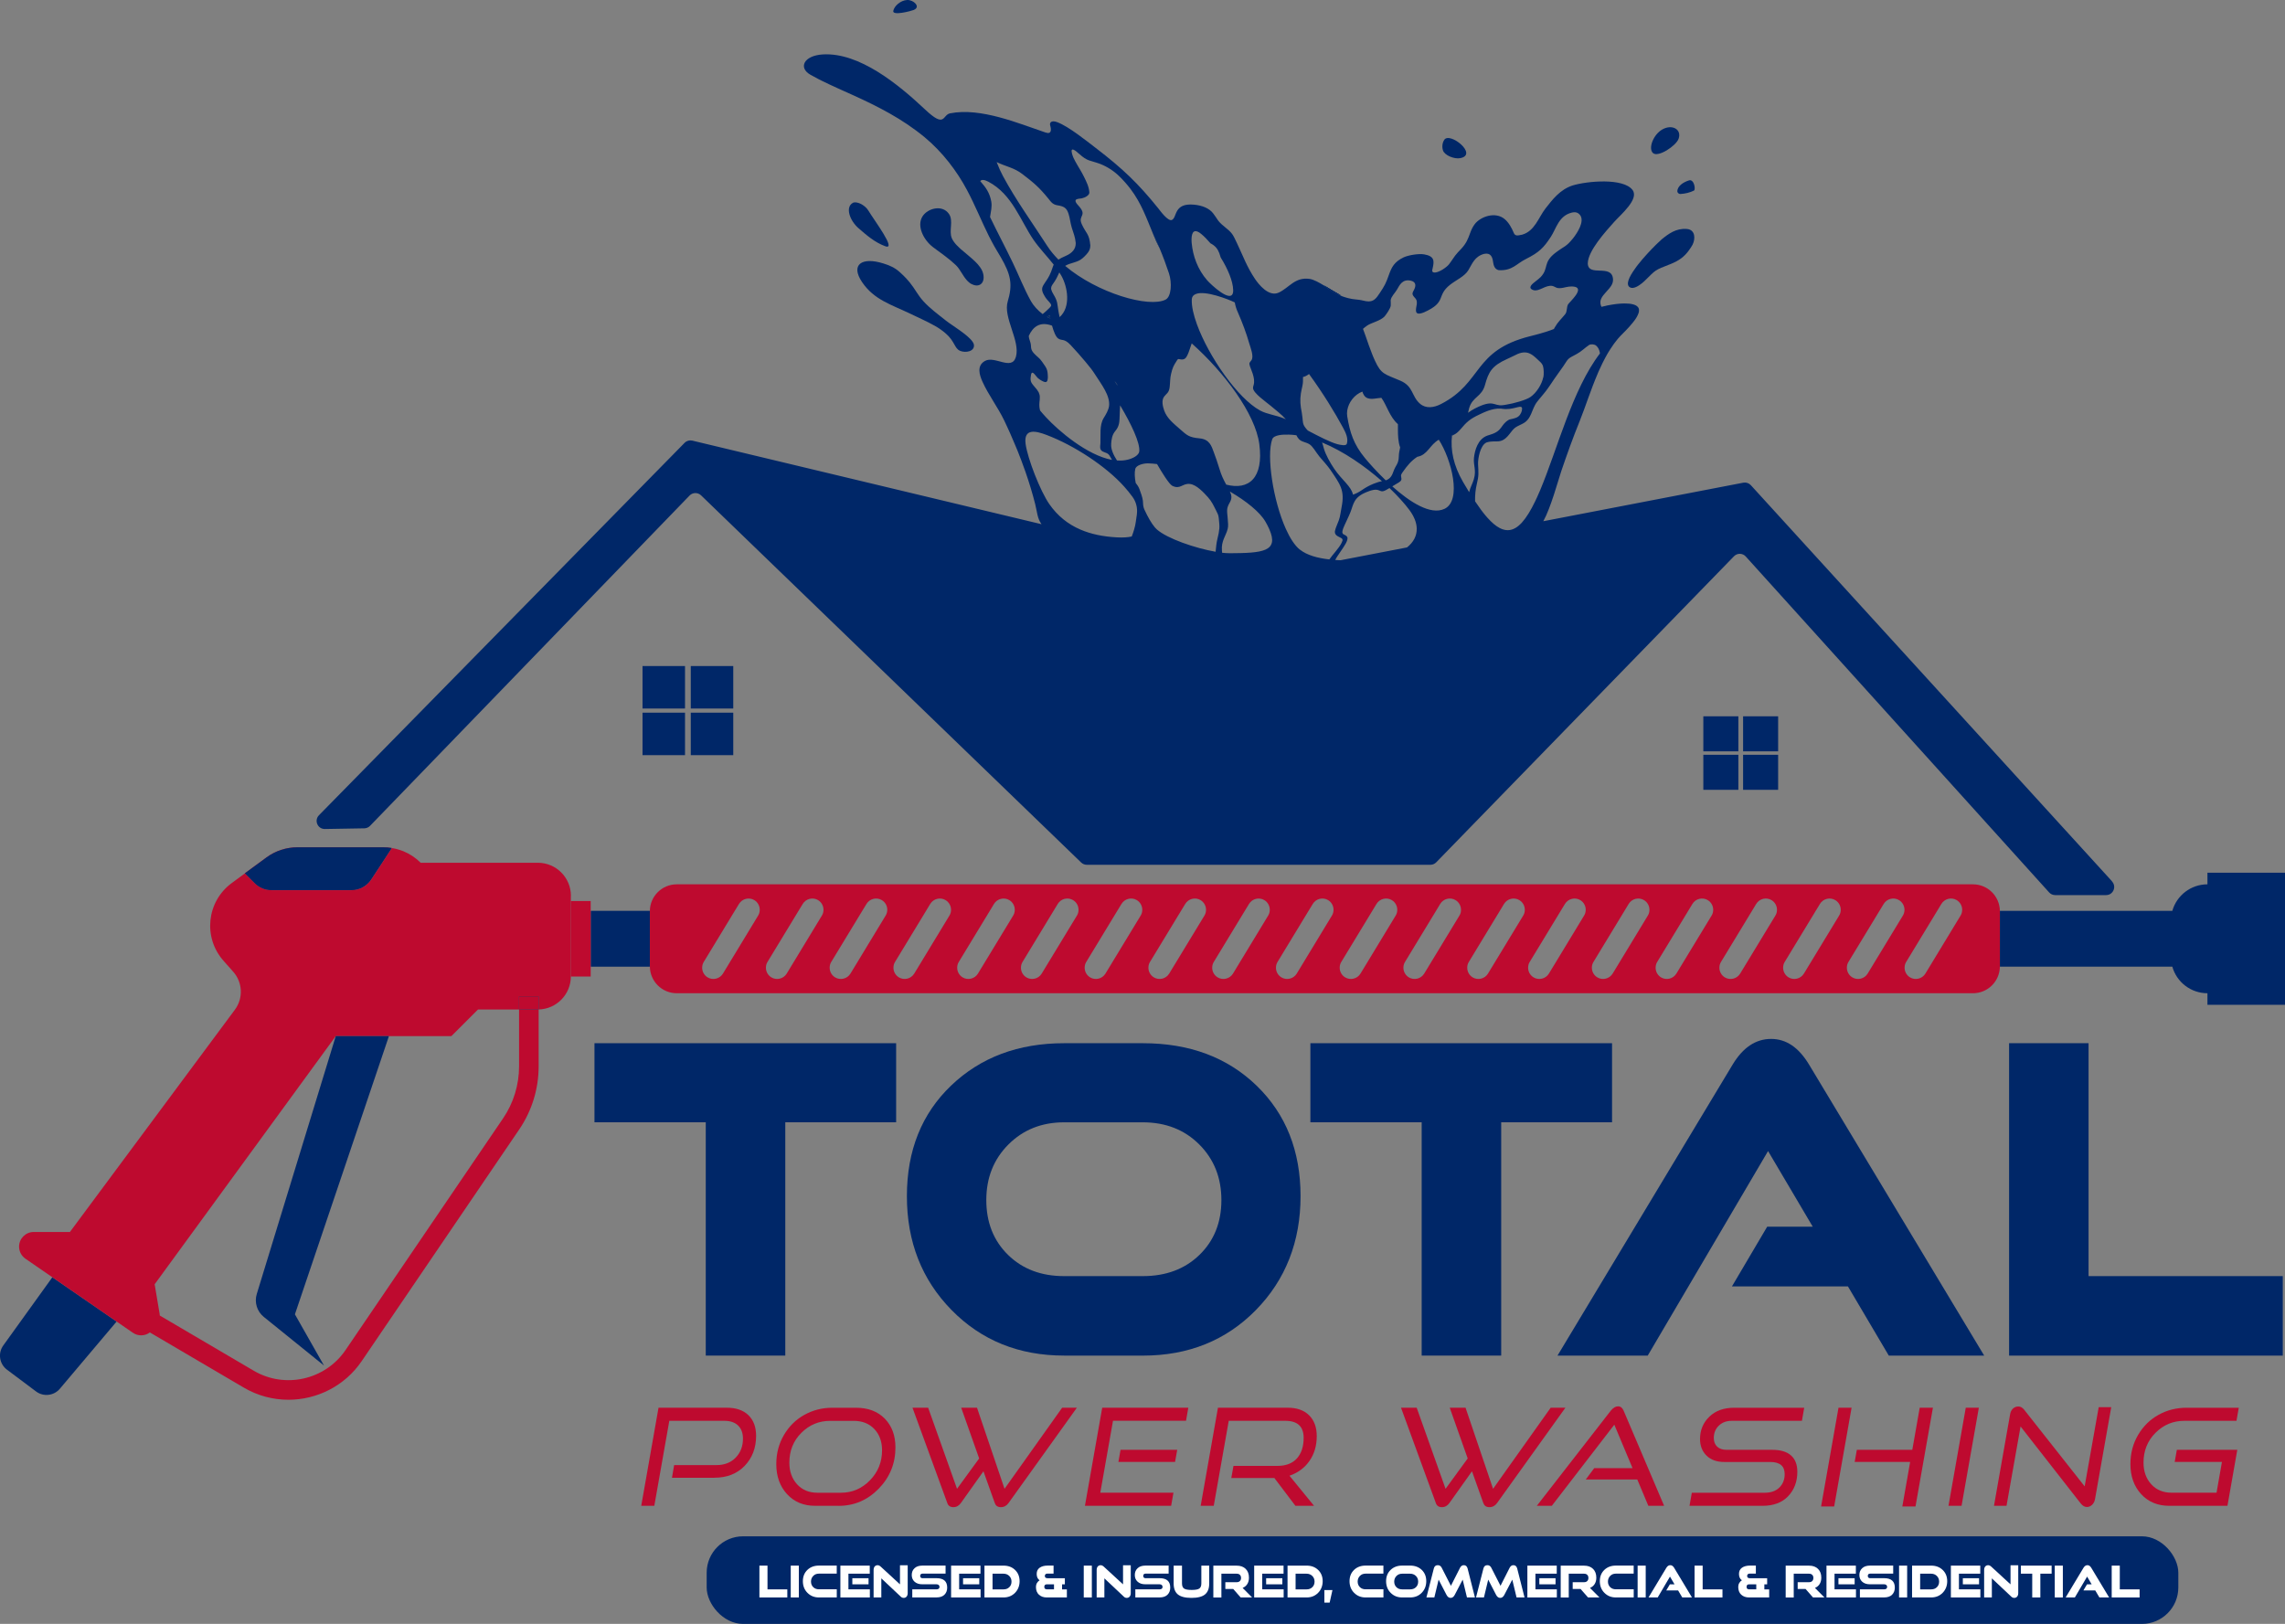 <svg xmlns="http://www.w3.org/2000/svg" viewBox="0 0 678.15 482"><rect x="0" y="0" width="678.15" height="482" fill="#808080" stroke="none"/><defs><style>      .cls-1 {        isolation: isolate;      }      .cls-2 {        mix-blend-mode: screen;      }      .cls-2, .cls-3, .cls-4, .cls-5, .cls-6, .cls-7, .cls-8 {        stroke-width: 0px;      }      .cls-2, .cls-5 {        fill: #00ede7;      }      .cls-3 {        fill-rule: evenodd;      }      .cls-3, .cls-7 {        fill: #002768;      }      .cls-4 {        fill: #be0a2f;      }      .cls-6 {        fill: #fff;      }      .cls-8 {        fill: #ff8b00;      }    </style></defs><g class="cls-1"><g id="Capa_2" data-name="Capa 2"><g id="Layer_1" data-name="Layer 1"><polygon class="cls-8" points="151.76 108.13 151.72 108.16 151.67 108.13 151.76 108.13"></polygon><path class="cls-5" d="M340,162.05c-1.17-.42-2.31-.85-3.43-1.31.39.13,1.66.56,3.43,1.31Z"></path><path class="cls-2" d="M435.75,149.39v.02c-.24.03-.48.07-.72.1.24-.05.48-.07.72-.12Z"></path><path class="cls-2" d="M452.64,146.44h.01s-.01.02-.01.02v-.02Z"></path><path class="cls-7" d="M435.76,149.41c-.25.03-.49.07-.73.1.24-.05.48-.07.72-.12v.02Z"></path><path class="cls-7" d="M452.65,146.44s-.01.02-.01.02v-.02h.01Z"></path><g><g><path class="cls-7" d="M233.05,402.36h-23.59v-69.25h-33.03v-23.47h89.53v23.47h-32.9v69.25Z"></path><path class="cls-7" d="M339.16,402.36h-23.34c-13.43,0-24.57-4.51-33.41-13.52-8.84-9.01-13.26-20.28-13.26-33.8s4.38-24.46,13.14-32.84c8.76-8.37,19.94-12.56,33.54-12.56h23.34c13.86,0,25.12,4.21,33.8,12.63,8.67,8.42,13.01,19.34,13.01,32.78s-4.42,24.79-13.26,33.8c-8.84,9.01-20.02,13.52-33.54,13.52ZM315.82,378.77h23.34c6.89,0,12.5-2.1,16.83-6.31s6.5-9.63,6.5-16.26-2.19-12.13-6.57-16.51c-4.38-4.38-9.97-6.57-16.77-6.57h-23.34c-6.63,0-12.14,2.19-16.52,6.57s-6.57,9.88-6.57,16.51,2.15,12.05,6.44,16.26c4.29,4.21,9.84,6.31,16.64,6.31Z"></path><path class="cls-7" d="M445.52,402.36h-23.59v-69.25h-33.03v-23.47h89.53v23.47h-32.9v69.25Z"></path><path class="cls-7" d="M588.87,402.36h-28.31l-12.12-20.53h-34.43l10.46-17.73h13.52l-13.26-22.45-35.71,60.71h-26.78l52.03-86.47c3.06-5.02,6.84-7.52,11.35-7.52s8.16,2.51,11.22,7.52l52.03,86.47Z"></path><path class="cls-7" d="M677.5,402.36h-81.24v-92.72h23.59v69.12h57.64v23.59Z"></path></g><g><path class="cls-4" d="M212.01,438.62h-12.58l.64-3.76h12.58c2.35,0,4.25-.74,5.69-2.22,1.44-1.48,2.16-3.36,2.16-5.63,0-1.66-.48-2.95-1.44-3.89-.96-.93-2.32-1.4-4.08-1.4h-16.34l-4.45,25.23h-3.88l5.13-29.12h20.23c2.78,0,4.93.74,6.45,2.22,1.52,1.48,2.28,3.52,2.28,6.11,0,3.61-1.14,6.58-3.4,8.93-2.27,2.35-5.26,3.52-8.97,3.52Z"></path><path class="cls-4" d="M248.89,446.95h-6.97c-3.44,0-6.23-1.16-8.35-3.48s-3.18-5.29-3.18-8.89c0-3.2.76-6.09,2.28-8.67,1.52-2.58,3.54-4.57,6.07-5.97,2.52-1.4,5.29-2.1,8.31-2.1h6.97c3.6,0,6.46,1.08,8.57,3.24,2.11,2.16,3.16,5.01,3.16,8.53,0,4.78-1.66,8.87-4.97,12.26-3.31,3.39-7.28,5.09-11.9,5.09ZM242.6,443.07h6.97c3.34,0,6.21-1.23,8.61-3.68,2.4-2.46,3.6-5.43,3.6-8.93,0-2.59-.77-4.69-2.3-6.31-1.54-1.62-3.58-2.42-6.15-2.42h-6.97c-3.31,0-6.15,1.19-8.53,3.56s-3.56,5.33-3.56,8.85c0,2.59.76,4.73,2.28,6.41,1.52,1.68,3.54,2.52,6.05,2.52Z"></path><path class="cls-4" d="M295.23,446.11l-3.36-9.41-6.69,9.41c-.59.83-1.33,1.24-2.24,1.24s-1.54-.41-1.8-1.24l-10.33-28.28h4.65l8.57,24.07,6.57-9.01-5.33-15.06h4.69l8.17,24.07,17.1-24.07h4.37l-20.27,28.28c-.59.83-1.35,1.24-2.28,1.24s-1.54-.41-1.8-1.24Z"></path><path class="cls-4" d="M347.58,446.95h-25.59l5.13-29.12h25.55l-.68,3.88h-21.67l-3.77,21.35h21.71l-.68,3.88ZM348.74,433.93h-16.82l.64-3.6h16.82l-.64,3.6Z"></path><path class="cls-4" d="M389.99,446.95h-5.53l-6.25-8.25h-12.78l.64-3.6h13.02c2.54,0,4.47-.74,5.81-2.22,1.33-1.48,2-3.52,2-6.11,0-3.37-1.82-5.05-5.45-5.05h-16.78l-4.45,25.23h-3.88l5.13-29.12h20.67c2.75,0,4.88.75,6.39,2.26,1.51,1.51,2.26,3.56,2.26,6.15,0,2.83-.71,5.28-2.14,7.35-1.43,2.07-3.41,3.54-5.95,4.43l7.29,8.93Z"></path><path class="cls-4" d="M440.22,446.11l-3.36-9.41-6.69,9.41c-.59.83-1.33,1.24-2.24,1.24s-1.54-.41-1.8-1.24l-10.33-28.28h4.65l8.57,24.07,6.57-9.01-5.33-15.06h4.69l8.17,24.07,17.1-24.07h4.37l-20.27,28.28c-.59.83-1.35,1.24-2.28,1.24s-1.54-.41-1.8-1.24Z"></path><path class="cls-4" d="M493.89,446.95h-4.69l-3.28-7.81h-15.3l2.52-3.37h11.37l-5.41-12.9-18.54,24.07h-4.45l21.95-28.24c.69-.85,1.42-1.28,2.16-1.28s1.27.43,1.64,1.28l12.02,28.24Z"></path><path class="cls-4" d="M523.09,446.95h-21.67l.68-3.88h21.67c1.82,0,3.25-.51,4.31-1.54,1.05-1.03,1.58-2.36,1.58-3.99,0-2.4-1.43-3.6-4.29-3.6h-13.62c-2.24,0-4-.63-5.29-1.9-1.28-1.27-1.92-2.9-1.92-4.91,0-2.64.92-4.85,2.76-6.63,1.84-1.78,4.3-2.66,7.37-2.66h20.79l-.68,3.88h-20.79c-1.6,0-2.9.48-3.88,1.44-.99.96-1.48,2.18-1.48,3.65,0,1.09.33,1.96,1,2.58.67.63,1.6.94,2.8.94h13.58c2.43,0,4.27.55,5.53,1.66s1.88,2.73,1.88,4.87c0,2.91-.91,5.32-2.72,7.23s-4.35,2.86-7.61,2.86Z"></path><path class="cls-4" d="M544.35,447.15h-3.88l5.17-29.32h3.88l-5.17,29.32ZM568.5,447.15h-3.92l2.32-13.22h-16.46l.64-3.6h16.46l2.2-12.5h3.92l-5.17,29.32Z"></path><path class="cls-4" d="M582.16,446.95h-3.88l5.13-29.12h3.88l-5.13,29.12Z"></path><path class="cls-4" d="M617.57,446.31l-17.9-22.91-4.17,23.55h-3.72l4.77-27.08c.11-.75.39-1.33.84-1.76.45-.43,1-.64,1.64-.64s1.17.31,1.68.92l17.98,22.79,4.17-23.51h3.72l-4.81,27.27c-.13.72-.43,1.3-.88,1.72s-.96.64-1.52.64c-.67,0-1.27-.33-1.8-1Z"></path><path class="cls-4" d="M661.06,446.95h-17.26c-3.44,0-6.23-1.16-8.35-3.48s-3.18-5.29-3.18-8.89c0-3.2.76-6.09,2.28-8.67,1.52-2.58,3.54-4.57,6.07-5.97,2.52-1.4,5.29-2.1,8.31-2.1h15.5l-.68,3.88h-15.5c-3.31,0-6.15,1.19-8.53,3.56s-3.56,5.33-3.56,8.85c0,2.59.76,4.73,2.28,6.41,1.52,1.68,3.54,2.52,6.05,2.52h13.34l1.6-9.13h-14.02l.64-3.6h17.94l-2.92,16.62Z"></path></g><g><rect class="cls-7" x="190.69" y="197.69" width="12.61" height="12.61"></rect><rect class="cls-7" x="190.69" y="211.53" width="12.61" height="12.61"></rect><rect class="cls-7" x="205.01" y="197.69" width="12.61" height="12.61"></rect><rect class="cls-7" x="205.01" y="211.53" width="12.61" height="12.61"></rect></g><g><rect class="cls-7" x="505.52" y="212.61" width="10.4" height="10.4"></rect><rect class="cls-7" x="505.52" y="224.03" width="10.4" height="10.4"></rect><rect class="cls-7" x="517.32" y="212.61" width="10.4" height="10.4"></rect><rect class="cls-7" x="517.32" y="224.03" width="10.4" height="10.4"></rect></g><g><path class="cls-7" d="M34.61,392.25l-16.84,19.95c-1.78,2.1-4.88,2.45-7.08.8l-8.62-6.46c-2.26-1.69-2.75-4.89-1.1-7.18l14.57-20.25,19.06,13.14Z"></path><g><g><rect class="cls-7" x="175.31" y="270.35" width="17.55" height="16.58"></rect><path class="cls-7" d="M678.15,259.04v39.2h-23.02v-3.43c-4.96,0-9.14-3.34-10.42-7.88h-51.18v-16.58h51.18c1.29-4.54,5.47-7.87,10.42-7.87v-3.44h23.02Z"></path><path class="cls-4" d="M585.54,262.48H200.85c-4.37,0-7.92,3.51-7.98,7.87v16.58c.06,4.36,3.61,7.88,7.98,7.88h384.69c4.38,0,7.93-3.52,7.99-7.88v-16.58c-.07-4.36-3.62-7.87-7.99-7.87ZM225.46,270.35c-.03.49-.19.97-.45,1.4l-9.2,15.17-1.25,2.06c-.95,1.56-3,2.06-4.57,1.11-1.03-.63-1.6-1.73-1.6-2.86,0-.11,0-.21.02-.31.03-.49.19-.97.45-1.4l9.21-15.17,1.25-2.05c.95-1.57,3.01-2.07,4.57-1.12,1.02.63,1.59,1.73,1.59,2.86,0,.11,0,.21-.02.31ZM244.38,270.35c-.03.49-.19.97-.45,1.4l-9.2,15.17-1.25,2.06c-.95,1.56-3.01,2.06-4.57,1.11-1.03-.63-1.6-1.73-1.6-2.86,0-.11,0-.21.02-.31.03-.49.19-.97.45-1.4l9.21-15.17,1.25-2.05c.95-1.57,3.01-2.07,4.57-1.12,1.02.63,1.59,1.73,1.59,2.86,0,.11,0,.21-.02.31ZM263.3,270.35c-.03.49-.19.97-.45,1.4l-9.2,15.17-1.25,2.06c-.95,1.56-3.01,2.06-4.57,1.11-1.03-.63-1.6-1.73-1.6-2.86,0-.11,0-.21.02-.31.03-.49.19-.97.45-1.4l9.21-15.17,1.25-2.05c.95-1.57,3-2.07,4.57-1.12,1.03.63,1.6,1.73,1.6,2.86,0,.11,0,.21-.02.31ZM282.23,270.35c-.03.49-.19.97-.45,1.4l-9.2,15.17-1.25,2.06c-.96,1.56-3.01,2.06-4.57,1.11-1.03-.63-1.6-1.73-1.6-2.86,0-.11,0-.21.02-.31.03-.49.19-.97.45-1.4l9.21-15.17,1.24-2.05c.95-1.57,3.01-2.07,4.57-1.12,1.03.63,1.6,1.73,1.6,2.86,0,.11,0,.21-.02.31ZM301.15,270.35c-.03.49-.19.97-.45,1.4l-9.21,15.17-1.25,2.06c-.95,1.56-3.01,2.06-4.57,1.11-1.02-.63-1.59-1.73-1.59-2.86,0-.11,0-.21.02-.31.03-.49.19-.97.45-1.4l9.21-15.17,1.24-2.05c.95-1.57,3.01-2.07,4.57-1.12,1.03.63,1.6,1.73,1.6,2.86,0,.11,0,.21-.02.31ZM320.07,270.35c-.03.49-.19.97-.45,1.4l-9.21,15.17-1.25,2.06c-.95,1.56-3.01,2.06-4.57,1.11-1.02-.63-1.59-1.73-1.59-2.86,0-.11,0-.21.02-.31.03-.49.19-.97.45-1.4l9.21-15.17,1.24-2.05c.95-1.57,3-2.07,4.57-1.12,1.03.63,1.6,1.73,1.6,2.86,0,.11,0,.21-.02.31ZM338.99,270.35c-.03.49-.19.97-.45,1.4l-9.21,15.17-1.25,2.06c-.95,1.56-3,2.06-4.57,1.11-1.02-.63-1.6-1.73-1.6-2.86,0-.1,0-.2.02-.31.03-.48.19-.96.45-1.4l9.21-15.17,1.25-2.05c.95-1.57,3.01-2.07,4.57-1.12,1.03.63,1.6,1.73,1.6,2.86,0,.11,0,.21-.02.31ZM357.91,270.35c-.03.48-.19.96-.45,1.4l-9.21,15.17-1.25,2.06c-.95,1.56-3.01,2.06-4.57,1.11-1.03-.63-1.6-1.73-1.6-2.86,0-.11,0-.21.02-.31.03-.49.19-.97.45-1.4l9.21-15.17,1.25-2.05c.95-1.57,3.01-2.07,4.57-1.12,1.02.63,1.6,1.73,1.6,2.86,0,.1,0,.2-.02.31ZM376.83,270.35c-.03.49-.19.97-.45,1.4l-9.2,15.17-1.25,2.06c-.95,1.56-3.01,2.06-4.57,1.11-1.03-.63-1.6-1.73-1.6-2.86,0-.11,0-.21.02-.31.03-.49.19-.97.45-1.4l9.21-15.17,1.25-2.05c.95-1.57,3-2.07,4.57-1.12,1.02.63,1.59,1.73,1.59,2.86,0,.11,0,.21-.02.31ZM395.75,270.35c-.03.49-.19.97-.45,1.4l-9.2,15.17-1.25,2.06c-.95,1.56-3.01,2.06-4.57,1.11-1.03-.63-1.6-1.73-1.6-2.86,0-.11,0-.21.02-.31.03-.49.19-.97.45-1.4l9.21-15.17,1.25-2.05c.95-1.57,3.01-2.07,4.57-1.12,1.02.63,1.59,1.73,1.59,2.86,0,.11,0,.21-.02.31ZM414.67,270.35c-.03.49-.19.97-.45,1.4l-9.2,15.17-1.25,2.06c-.95,1.56-3.01,2.06-4.57,1.11-1.03-.63-1.6-1.73-1.6-2.86,0-.11,0-.21.02-.31.03-.49.19-.97.45-1.4l9.21-15.17,1.24-2.05c.96-1.57,3.01-2.07,4.57-1.12,1.03.63,1.6,1.73,1.6,2.86,0,.11,0,.21-.02.31ZM433.59,270.35c-.03.49-.19.97-.45,1.4l-9.21,15.17-1.25,2.06c-.95,1.56-3.01,2.06-4.57,1.11-1.03-.63-1.6-1.73-1.6-2.86,0-.11,0-.21.02-.31.03-.49.19-.97.45-1.4l9.21-15.17,1.24-2.05c.95-1.57,3.01-2.07,4.57-1.12,1.03.63,1.6,1.73,1.6,2.86,0,.11,0,.21-.02.31ZM452.52,270.35c-.03.49-.19.97-.45,1.4l-9.21,15.17-1.25,2.06c-.95,1.56-3.01,2.06-4.57,1.11-1.02-.63-1.59-1.73-1.59-2.86,0-.11,0-.21.02-.31.03-.49.19-.97.45-1.4l9.21-15.17,1.24-2.05c.95-1.57,3.01-2.07,4.57-1.12,1.03.63,1.6,1.73,1.6,2.86,0,.11,0,.21-.02.31ZM470.59,270.35c-.03.49-.19.97-.45,1.4l-9.2,15.17-1.25,2.06c-.95,1.56-3.01,2.06-4.57,1.11-1.03-.63-1.6-1.73-1.6-2.86,0-.11,0-.21.02-.31.03-.49.19-.97.45-1.4l9.21-15.17,1.25-2.05c.95-1.57,3.01-2.07,4.57-1.12,1.03.63,1.6,1.73,1.6,2.86,0,.11,0,.21-.02.31ZM489.51,270.35c-.03.49-.19.97-.45,1.4l-9.2,15.17-1.25,2.06c-.96,1.56-3.01,2.06-4.57,1.11-1.03-.63-1.6-1.73-1.6-2.86,0-.11,0-.21.02-.31.03-.49.19-.97.45-1.4l9.21-15.17,1.24-2.05c.95-1.57,3.01-2.07,4.57-1.12,1.03.63,1.6,1.73,1.6,2.86,0,.11,0,.21-.02.31ZM508.43,270.35c-.03.49-.19.97-.45,1.4l-9.21,15.17-1.25,2.06c-.95,1.56-3,2.06-4.57,1.11-1.02-.63-1.59-1.73-1.59-2.86,0-.11,0-.21.02-.31.03-.49.19-.97.45-1.4l9.21-15.17,1.24-2.05c.95-1.57,3.01-2.07,4.57-1.12,1.03.63,1.6,1.73,1.6,2.86,0,.11,0,.21-.02.31ZM527.36,270.35c-.03.49-.19.97-.45,1.4l-9.21,15.17-1.25,2.06c-.95,1.56-3.01,2.06-4.57,1.11-1.02-.63-1.59-1.73-1.59-2.86,0-.11,0-.21.02-.31.03-.49.19-.97.45-1.4l9.21-15.17,1.24-2.05c.95-1.57,3.01-2.07,4.57-1.12,1.03.63,1.6,1.73,1.6,2.86,0,.11,0,.21-.02.31ZM546.28,270.35c-.03.49-.19.97-.45,1.4l-9.21,15.17-1.25,2.06c-.95,1.56-3.01,2.06-4.57,1.11-1.02-.63-1.6-1.73-1.6-2.86,0-.1,0-.2.02-.31.03-.48.19-.96.45-1.4l9.21-15.17,1.25-2.05c.95-1.57,3-2.07,4.57-1.12,1.03.63,1.6,1.73,1.6,2.86,0,.11,0,.21-.02.31ZM565.2,270.35c-.03.48-.19.96-.45,1.4l-9.21,15.17-1.25,2.06c-.95,1.56-3,2.06-4.57,1.11-1.03-.63-1.6-1.73-1.6-2.86,0-.11,0-.21.02-.31.03-.49.19-.97.45-1.4l9.21-15.17,1.25-2.05c.95-1.57,3-2.07,4.57-1.12,1.02.63,1.6,1.73,1.6,2.86,0,.1,0,.2-.02.31ZM582.32,270.35c-.03.49-.19.97-.45,1.4l-9.2,15.17-1.25,2.06c-.95,1.56-3.01,2.06-4.57,1.11-1.03-.63-1.6-1.73-1.6-2.86,0-.11,0-.21.02-.31.03-.49.19-.97.45-1.4l9.21-15.17,1.24-2.05c.96-1.57,3.01-2.07,4.57-1.12,1.03.63,1.6,1.73,1.6,2.86,0,.11,0,.21-.02.31Z"></path></g><path class="cls-4" d="M169.42,265.88v23.97c-.02,5.32-4.26,9.65-9.57,9.78v-3.86h-5.8v3.87h-12.19l-7.89,7.89h-34.32l-53.75,73.66,1.48,8.83c.02.15.04.3.04.45l27.9,16.39c9.24,5.42,21.19,2.73,27.22-6.13l46.74-68.75c3.12-4.58,4.77-9.94,4.77-15.5v-16.84h5.55c.08,0,.17,0,.26,0v16.85c0,6.72-2,13.21-5.78,18.77l-46.74,68.75c-5.04,7.41-13.31,11.46-21.74,11.46-4.52,0-9.08-1.16-13.22-3.59l-27.9-16.39c-1.47,1.1-3.51,1.16-5.05.09l-4.8-3.31-19.06-13.14-8.04-5.54c-1.17-.82-1.87-2.15-1.87-3.57,0-2.4,1.95-4.35,4.35-4.35h10.74l48.96-65.97c2.53-3.41,2.32-8.14-.53-11.31l-2.79-3.15c-6.2-6.92-5.08-17.67,2.41-23.15l3.89-2.86,2.94,2.93c1.31,1.31,3.1,2.06,4.96,2.06h23.74c2.37,0,4.57-1.2,5.87-3.18l4.02-6.13,1.3-1.99.79-1.21c.78.12,1.54.31,2.29.56.4.12.8.26,1.18.41,0,0,0,.02.02.02,1.87.78,3.6,1.92,5.04,3.38h34.78c5.43,0,9.82,4.4,9.82,9.82Z"></path><path class="cls-7" d="M159.85,295.76v3.86c-.08,0-.17,0-.26,0h-5.55v-3.87h5.8Z"></path><path class="cls-7" d="M87.52,390.1l8.63,15.21-17.86-14.43c-2.02-1.63-2.85-4.33-2.08-6.82l23.44-76.53h15.78l-27.9,82.57Z"></path><path class="cls-4" d="M116.28,251.69l-.79,1.21-1.3,1.99-4.02,6.13c-1.3,1.98-3.5,3.18-5.87,3.18h-23.74c-1.87,0-3.65-.74-4.96-2.06l-2.94-2.93,6.4-4.69c2.67-1.97,5.91-3.03,9.24-3.03h25.47c.85,0,1.68.07,2.51.21Z"></path><path class="cls-4" d="M159.85,295.76v3.86c-.08,0-.17,0-.26,0h-5.55v-3.87h5.8Z"></path><path class="cls-7" d="M116.28,251.69l-.79,1.21-1.3,1.99-4.02,6.13c-1.3,1.98-3.5,3.18-5.87,3.18h-23.74c-1.87,0-3.65-.74-4.96-2.06l-2.94-2.93,6.4-4.69c2.67-1.97,5.91-3.03,9.24-3.03h25.47c.85,0,1.68.07,2.51.21Z"></path><rect class="cls-4" x="169.42" y="267.44" width="5.89" height="22.41"></rect></g></g><g><path class="cls-3" d="M451.75,121.38v.02c-.14.07-.27.15-.41.21.14-.08.27-.15.41-.23Z"></path><path class="cls-3" d="M458.78,98.48c-.41.14-.86.26-1.35.4.49-.14.93-.28,1.35-.4Z"></path><path class="cls-3" d="M451.34,121.62c.14-.07.27-.15.41-.21v-.02c-.14.08-.27.15-.41.23ZM430.95,129.14s-.02.08-.02.12c.19-.05.35-.12.51-.18,0,0,0-.02.02-.02-.17.03-.34.06-.51.08ZM396.8,87.02c-.17-.11-.35-.2-.54-.31-.29-.17-.6-.35-.93-.54-.17-.09-.34-.2-.51-.31-.17-.09-.36-.21-.56-.34-.41-.26-.87-.54-1.33-.83.29.23.58.45.87.66.31.22.62.45.93.65,0,0,.02,0,.03.02.17.12.33.21.51.32.21.14.41.26.64.38.54.31,1.1.61,1.68.85.17.08.33.15.49.21-.36-.24-.78-.49-1.27-.76ZM342.18,69.34c.6,1.47,1.25,2.93,1.99,4.37-.6-1.47-1.26-2.93-1.99-4.37Z"></path><path class="cls-3" d="M311.72,94.51c-.31-.12-.64-.25-.97-.44.29-.17.54-.35.77-.54.06.29.12.63.2.98Z"></path><path class="cls-3" d="M626.81,261.58l-107.19-117.57c-.57-.62-1.41-.9-2.24-.74l-59.33,11.43h-.02c2.24-4.04,4.34-11.9,5.34-14.89,1.68-4.95,3.46-9.9,5.46-14.84,1.7-4.23,3.28-9.3,5.36-14.13v-.02c.04-.08.07-.17.11-.25.07-.17.15-.33.22-.5.34-.77.69-1.53,1.06-2.27.26-.52.51-1.03.79-1.54.21-.4.44-.81.66-1.19.12-.2.23-.39.34-.57.18-.31.36-.6.56-.89.66-1.05,1.39-2.04,2.16-2.98.39-.48,1.07-1.17,1.85-1.96.16-.15.3-.3.45-.45.7-.73,1.46-1.54,2.12-2.36,0,0,0-.02,0-.03.02,0,.02,0,.02,0,.17-.21.34-.42.49-.63.06-.07.12-.15.17-.22.1-.14.2-.27.27-.4.07-.09.13-.18.18-.28.07-.1.12-.2.17-.29.06-.08.1-.17.13-.26.04-.04.06-.09.07-.14.06-.12.12-.25.17-.38.04-.09.07-.18.1-.28.05-.12.08-.24.11-.35.02-.13.03-.25.03-.35,0-.13,0-.26,0-.39-.02-.09-.04-.2-.07-.29,0-.03-.02-.07-.04-.12-.04-.07-.07-.14-.12-.2-.07-.08-.13-.16-.21-.24-.02-.03-.04-.06-.07-.07-.08-.07-.17-.13-.28-.21-.07-.05-.15-.08-.22-.12-.09-.05-.18-.1-.29-.13-.12-.04-.27-.09-.43-.14-.72-.2-1.59-.27-2.53-.27-.27,0-.54,0-.82.02-.24.02-.49.02-.74.05-.26.02-.54.05-.82.08-.29.03-.59.07-.89.12-.25.03-.49.07-.73.12-.34.06-.67.12-1.02.18-.24.05-.49.11-.73.17-.37.08-.74.17-1.11.26-.05-.07-.08-.15-.11-.21-.03-.08-.07-.16-.07-.22-.05-.09-.07-.18-.08-.28-.03-.1-.05-.2-.06-.29-.02-.21-.02-.43,0-.64,0-.02,0-.05,0-.06,0,0,.02,0,.02,0,0-.07,0-.13.03-.18,0-.09.03-.18.07-.26.02-.09.06-.18.11-.26.03-.09.07-.17.12-.26.13-.26.31-.51.5-.76.2-.26.43-.52.66-.78.2-.22.4-.44.58-.66.2-.21.38-.43.57-.65.18-.21.35-.45.5-.68.39-.61.63-1.27.58-2.01-.3-4.71-7.41-.5-7.49-4.71.07-3.69,5.16-9.3,7.83-12.29,1.95-2.18,7.45-6.74,5.47-9.46-2.69-3.67-13.51-2.68-17.82-1.36-3.74,1.22-5.98,4.21-8.02,6.81-2.09,2.69-3.18,6.71-6.93,7.79-1.34.27-2.11.52-2.54-.63-.58-1.38-1.41-2.94-2.67-4-2.71-2.27-7.1-.8-8.87,1.51-.66.89-.97,1.6-1.34,2.58-.68,1.88-1.16,3.1-2.63,4.7-.36.37-.7.74-1.06,1.12-1.11,1.21-1.66,2.31-2.61,3.52-.71.89-2.81,2.33-4.13,2.44-1.11.03-.86-.66-.71-1.32.49-2.14.54-3.54-2.52-4.07-1.59-.28-4.62.21-6.07.87-2.82,1.35-3.6,2.92-4.44,5.31-.82,2.34-1.26,3.19-2.67,5.29-.95,1.4-1.78,2.84-4.06,2.43-1.17-.22-1.66-.41-2.96-.51-.84-.07-1.67-.21-2.44-.42-.2-.04-.4-.09-.59-.17-.45-.12-.88-.27-1.3-.44,0,0-.02,0-.02,0,0,0,0-.02-.02-.02-.16-.06-.32-.12-.49-.21-.58-.24-1.13-.54-1.68-.85-.22-.12-.43-.24-.64-.38-.18-.09-.36-.21-.51-.32-.02-.02-.02-.02-.03-.02-.31-.2-.63-.43-.93-.65-.29-.21-.58-.43-.87-.66-1.46-.89-3.07-1.79-4.29-1.97-4.35-.6-5.99,2.55-9.12,4.05-3,1.42-6.03-2.48-7.08-4.04-2.42-3.58-3.62-6.99-5.4-10.72-1.21-2.52-1.26-2.87-3.79-4.9-2.01-1.6-1.92-2.18-3.26-3.88-1.16-1.5-3.27-2.32-5.6-2.54-6.13-.59-5.02,3.76-6.59,4.52-1.18.58-3.62-2.88-4.09-3.46-5.94-7.36-10.43-11.69-18.63-17.97-2.68-2.04-7.85-6.24-11.28-7.56-1.85-.71-2.39.15-2.15.95.35,1.17.49,2.72-1.37,2.1-7.88-2.65-19.24-7.51-28.35-5.69-2.31.46-1.34,4.58-7.39-1.13-7.9-7.43-19.51-17.01-30.38-16.36-5.67.35-7.27,3.95-3.72,6,.81.46,1.66.92,2.55,1.38.3.15.6.3.9.45,1.52.75,3.14,1.5,4.83,2.27.52.23,1.06.47,1.59.72,1.08.49,2.18.97,3.31,1.49h0c6.73,3.08,14.13,6.76,20.8,12.3,5.28,4.38,9.57,10.05,12.53,15.62,2.43,4.55,4.34,9.34,6.53,13.73.31.63.62,1.23.96,1.83.21.4.41.79.64,1.17.24.42.49.83.73,1.25,3.41,5.61,4.77,8.59,3.68,13.44-.12.52-.26,1.07-.43,1.63-1.46,4.81,3.78,11.7,2.42,16.48-1.21,4.25-6.27-.43-9.2,1.23-2.49,1.41-1.63,4.13-.73,6.14,1.75,3.91,4.59,7.6,6.49,11.59.3.61.59,1.22.86,1.84.29.61.57,1.24.85,1.87.44.97.86,1.95,1.26,2.93.29.67.57,1.31.83,1.97.12.27.21.54.32.8.31.8.64,1.61.94,2.43.43,1.12.83,2.26,1.23,3.38,1.1,3.18,2.07,6.37,2.87,9.54.6,2.37.6,4.2,1.88,5.96l-4.29-1.03-99.35-23.78c-.83-.19-1.69.05-2.29.66l-108.51,110.53c-1.51,1.54-.4,4.13,1.75,4.09l11.72-.2c.64-.02,1.25-.28,1.68-.73l94.84-98.05c.92-.95,2.44-.98,3.4-.06l112.81,108.98c.45.43,1.05.68,1.67.68h101.98c.65,0,1.28-.26,1.73-.73l88.37-90.84c.97-1,2.57-.97,3.5.07l90.03,99.7c.45.51,1.11.8,1.78.8h15.12c2.09,0,3.19-2.48,1.78-4.03ZM405.69,96.67c1.37-.93,4-1.42,5.23-2.75.6-.74,1.73-2.35,1.83-3.21.04-.63-.02-1.05-.02-1.63.14-1.04,1.26-2.09,1.86-3.1.8-1.4,1.63-3.2,4.08-2.68,1.73.37,1.54,1.67.99,2.72-.45.84-.72,1.24-.02,2.06.78.83.91,1.06.85,2.13-.22,1.54-1.05,3.78,2.15,2.49,6.88-3.07,3.5-4.85,7.72-8.18,1.8-1.42,4.3-2.46,5.43-4.33,1.16-1.94,1.87-4.09,4.68-4.84,2.02-.42,2.46,1.07,2.63,2.26.14.89.31,2.13,1.51,2.53l.26.05c4.01.2,5.14-1.91,8.05-3.34,3.9-1.96,5.24-3.34,7.35-6.57,1.6-2.45,2.31-6.15,6.1-7.15,1.23-.32,1.97-.07,2.63.78,1.28,1.89-.84,5.15-2.11,6.78-2.16,2.67-2.48,2.25-5.12,4.23-4.01,3.03-1.99,4.61-4.52,7.31-.46.45-.97.84-1.49,1.25-.88.69-2.66,1.99-.63,2.64,1.61.51,3.62-1.61,5.55-1.26,1.04.26,1.16.83,2.73.63.17-.02.34-.05.5-.08,1.25-.26,2.19-.54,3.48-.29,2.87.64-1.63,4.57-2,5.19-.53.92-.2,2.09-.87,2.95-1.25,1.55-2.09,2.17-3.12,3.96-.08.16-.17.29-.23.43h0c-.69.28-1.48.56-2.39.85-.41.14-.86.26-1.35.4-.12.03-.24.07-.36.11-.36.11-.76.21-1.18.32-.55.15-1.15.31-1.78.46-17.05,4.27-13.96,13.7-26.42,20.12-2.15,1.11-4.47,1.44-6.24-.07-2.57-2.2-1.92-5.16-5.83-6.84-4.64-2.01-5.67-1.81-7.57-5.97-.31-.69-.61-1.36-.86-2.03-.69-1.72-1.25-3.4-1.83-5.07-.14-.38-.28-.78-.42-1.16-.14-.39-.28-.78-.43-1.16.38-.34.78-.65,1.18-.92ZM458.02,111.96c-.46,2.2-2.05,4.65-3.8,5.87-1.29.89-4.85,1.92-7.52,2.34h0c-.26.03-.5.07-.74.1-2.7.33-2.62-1.9-8.22.97-.78.4-1.44.83-2.05,1.28.09-.45.19-.91.32-1.34,1.02-3.49,3.73-3.33,4.71-6.91,1.05-3.84,2.01-5.66,6.51-7.69.42-.19.82-.37,1.2-.56.67-.32,1.31-.66,2.01-.97,1.46-.59,2.54-.55,3.46-.16.35.15.68.35.99.56.69.5,1.34,1.16,2.06,1.82.45.41.78.8.97,1.33.27.82.3,2.58.13,3.35ZM402.68,117.14c.51-.38,1.06-.69,1.65-.91.23.82.69,1.66,1.59,1.97,1.23.43,2.68-.04,4.05-.12,1.6,2.18,2.44,5.67,4.91,7.82v.06c0,.44,0,1.01,0,1.64,0,1.58.07,3.6.66,5.21-.22,1.02-.38,1.69-.4,2.73-.06,2.2-.92,2.49-1.58,4.37-.4,1.11-.83,2.16-2.29,2.67-2.79-2.68-5.08-5.28-6.2-6.65-3.34-4.07-4.43-7.52-5.23-12.32-.4-2.38.89-4.99,2.84-6.47ZM410.16,142.82c-.38.07-.78.16-1.21.3-.43.15-.87.3-1.29.46-1.3.53-2.39,1.13-3.48,1.89-1.05.73-1.91,1.1-2.63,1.35-.55-2.53-3.24-4.24-5.59-7.7-1.15-1.69-2.52-4.13-3.06-5.99-.18-.64-.31-1.25-.54-1.8,6.35,2.6,12.71,7.02,17.79,11.5ZM386.08,116.77c.11-.73.31-1.53.46-2.26.2-.92.17-1.75.17-2.61.59-.12,1.19-.43,1.77-.87t.02-.02c4.17,5.72,7.69,11.48,10.09,15.93.81,1.5,1.63,3.23,1.12,4.8-.23.69-1.88.32-2.74.11-2.13-.56-5.51-2.31-8.81-4.05-.23-.21-.46-.5-.72-.82-.82-1.05-.76-1.74-.88-2.92-.06-.54-.12-1.07-.22-1.62-.41-1.98-.57-3.66-.26-5.68ZM366.46,89.77c.19,1.02.49,2.04.95,3.01,1.33,3.06,2.45,6.02,3.37,9.22.36,1.25,1.38,3.7.66,4.87-.57.83-.83.75-.48,1.83.26.77.58,1.44.83,2.24.34,1.11.59,2.24.26,3.38-.12.35-.17.51-.17.88.07,1.5,3.9,4.12,5.27,5.27.76.64,1.53,1.26,2.3,1.91.83.67,1.54,1.38,2.16,2.07-.18-.09-.37-.17-.54-.24-2.25-.97-4.97-1.22-7.08-2.36-6.67-3.61-15.3-16.08-18.75-25.56h0c-1.03-2.81-1.6-5.34-1.54-7.31.02-.88.46-1.42,1.17-1.7,2.78-1.18,9.71,1.58,11.4,2.39.07.03.14.07.21.11ZM355.51,68.78c.31.14.64.36,1.03.69.88.73,1.8,1.68,2.7,2.74,1.4.74,2.09,1.55,2.63,2.93.16.45.29.86.41,1.28,2.11,3.37,3.67,7.08,3.71,9.73,0,.17,0,.31-.02.45v.02c-.4,3.72-6.65-2.22-7.69-3.41-2.83-3.24-4.24-7.18-4.61-11.08-.12-1.42-.12-4.25,1.83-3.34ZM347.58,110.89c.43-1.78.66-2.26,1.69-3.87.45-.69.39-.4,1.29-.33,1.13.11,1.5-.6,1.85-1.29.23-.46.38-.88.52-1.3.24-.73.5-1.46.75-2.18,9.68,8.6,18.87,20.88,20.06,29.89,1.33,10.07-3.1,13.78-9.82,12.03-.94-1.74-1.43-2.75-2.09-4.93-.45-1.52-.99-3.03-1.54-4.52-.73-1.98-1.27-4.01-4.3-4.28-3.15-.29-3.72-.92-5.81-2.75-1.96-1.72-3.88-3.24-4.68-5.54-.42-1.21-.86-3.02.02-4.14.72-.92,1.24-1.03,1.53-2.27.05-.19.08-.36.09-.56.17-1.46.07-2.47.43-3.96ZM320.26,45.65c2.56,2.32,3.15,1.86,6.28,3.01,2.21.88,4.18,2.2,5.72,3.73,1.19,1.18,2.25,2.37,3.24,3.67,3.24,4.27,4.79,8.77,6.65,13.23,0,.02.02.04.02.06.73,1.44,1.39,2.9,1.99,4.37,1.03,2.44,1.94,4.92,2.77,7.41.92,2.78.73,6.92-1,7.8-4.95,2.52-20.29-1.95-29.8-10.01.31-.2.69-.39,1.12-.54,2.67-.88,3.34-.83,5.18-2.86.78-.86,1.17-1.59,1.16-2.66-.29-3.55-1.29-3.53-2.56-6.37-1.21-2.68,1.9-2.37-1.06-5.56-1.96-2.12.31-1.88,1.09-2.06,1.02-.22,2.29-.92,2.24-1.77-.12-1.73-.88-3.19-1.66-4.77-.33-.7-.73-1.35-1.11-2.02-.47-.8-.97-1.59-1.4-2.4-.41-.73-.74-1.47-.96-2.25-.66-2.41,1.19-.83,2.08,0ZM308.28,116.47c-.17-.31-.33-.54-.54-.84-.11-.12-.2-.25-.31-.37-1.17-1.44-1.8-1.81-1.5-3.6.07-.54.18-1.57.99-.72.66.68.78,1.13,1.72,1.75,1.69,1.04,2.3,1.09,2.35-.74-.06-2.39-.32-2.58-1.73-4.61-.74-1.11-1.6-1.56-2.46-2.53-.54-.62-.72-1.11-.78-1.58-.07-.52-.02-1.03-.25-1.7-.24-.78-.43-1.25-.44-1.83,1.2-2.68,3.3-4.39,6.9-3.04.47,1.69,1.11,3.35,1.84,3.82,1.16.76,1.73-.12,3.67,1.92,1.54,1.62,3.01,3.34,4.43,5.01,1.21,1.43,2.01,2.43,2.98,3.96,1.7,2.68,4.39,6.08,4,9.18-.2,1.24-.9,2.41-1.59,3.53-1.3,2.12-.86,5.13-.97,7.45-.07,1.06-.38,2.15,1.01,2.62,1.54.54,1.49.73,2.18,1.92.08.14.17.29.25.43-7.45-1.38-15.97-8.73-19.55-12.61-.62-.66-1.22-1.35-1.79-2.04-.18-.66-.29-1.35-.2-2.38.06-.54.12-1.09.11-1.63,0-.49-.12-.9-.32-1.36ZM310.75,94.07c.29-.17.54-.35.77-.54.06.29.12.63.2.98-.31-.12-.64-.25-.97-.44ZM313.52,82.66c.35-.65.59-1.25.87-1.8.2.31.4.62.57.92,1.92,3.35,2.92,9.34-.49,12.35-.14-.59-.25-1.18-.34-1.73-.37-2.15-.18-2.91-1.44-4.96-1.51-2.51-.42-2.42.83-4.78ZM329.77,131.78c.1-1.35.26-2.7,1.24-3.86,1.35-1.58,1.21-3.05,1.3-4.89.04-.91.07-1.81.12-2.72,3.45,5.79,5.93,11.15,5.69,13.66-.13,1.21-1.92,2.09-3.37,2.45-1.03.27-2.12.34-3.25.25-1.05-1.63-1.85-3.38-1.72-4.9ZM330.84,113.21c.27.2.5.49.7.89.04.12.09.22.12.34-.28-.4-.55-.82-.83-1.23ZM303.42,51.66c3.43,2.63,4.95,3.9,7.7,7.27.83,1.02,1.27,1.81,2.86,2.03,1.99.31,2.62.95,3.13,2.45.43,1.25.54,2.77.97,4.14.54,1.8.99,2.64,1.18,4.57.04,1.77-1.04,3-2.96,3.83-.96.41-1.67.78-2.18,1.11h0c-1.26-1.28-2.37-2.61-3.27-4-4.46-6.91-9.35-13.66-13.19-20.8-.58-1.07-1.26-2.55-1.87-4.15,2.7,1.32,5.13,1.63,7.63,3.55ZM300.53,77.88c-2.16-4.5-4.54-8.96-6.7-13.46.22-1.53.64-3.07.37-4.58-.47-2.59-1.58-4.17-3.28-6.08.36-.46,1.1-.51,2.4.17,7.14,3.76,9.51,11.57,13.42,17.27,1.77,2.55,4.04,4.88,5.98,7.34-.35.75-.51,1.68-1.26,3.21-.56,1.13-1.25,1.94-1.85,2.97-.78,1.3-.03,2.44.7,3.63.47.76,1.82,1.82,1.65,2.39-.09.31-.75.93-1.59,1.69-.26.25-.58.51-.92.8-1.44-1.07-2.76-2.55-3.46-3.8-2.1-3.77-3.62-7.73-5.47-11.57ZM337.41,152.64c-.1.7-.21,1.42-.31,2.17-.1.74-.26,1.52-.5,2.32-.2.69-.44,1.4-.72,2.11-1.14.26-2.58.35-4.38.26-4.09-.21-7.69-.96-10.82-2.3-3.75-1.61-6.8-4.07-9.21-7.5-2.76-3.95-6.52-13.64-7.09-17.96-.62-4.76,3.13-3.81,6.22-2.64,8.29,3.13,17.76,9.42,23.01,15.3.83.92,1.69,1.97,2.5,3.08,1.09,1.49,1.54,3.35,1.29,5.18ZM361.85,157.04c-.05.76-.21,1.56-.5,2.73-.38,1.54-.43,2.64-.58,4-6.03-1.05-14.39-3.9-17.47-6.66-.21-.19-.39-.37-.54-.56-1.01-1.18-2.11-3.1-3.11-5.28-.27-.59-.4-1.25-.41-1.9-.02-.97-.22-1.89-.86-3.6l-.21-.59c-.27-.7-.66-1.3-1.11-1.84-.31-1.63-.39-3.07-.13-4.14.26-1.11,2.3-1.68,3.74-1.67.84.02,1.76.08,2.72.21,1.32,2.3,3.57,5.96,4.51,6.44,2.39,1.21,3-.77,5.21-.54,2.06.22,4.21,2.65,5.37,3.92,1.16,1.28,1.69,2.51,2.42,3.93.44.88.72,1.35.81,2.28.16,1.46.24,2.34.16,3.29ZM364.91,164.2c-.65,0-1.4-.04-2.2-.13,0-.19-.03-.39-.06-.61-.26-2.9,1.21-4.46,1.69-6.42.11-.45.17-.92.14-1.44-.03-.66-.08-1.32-.14-1.97-.16-1.93-.44-2.65.62-4.45.75-1.28.56-2.21.04-3.29,4.9,2.86,8.9,6.08,10.56,8.95.45.78.83,1.5,1.11,2.16,3.03,6.77-1.98,7.16-11.76,7.21ZM385.78,163.15c-1.53-1.23-2.94-3.44-4.17-6.18-3.76-8.35-5.79-21.61-4.04-26.59.48-1.33,3.22-1.43,4.98-1.38.72.02,1.46.08,2.2.19.39.81.88,1.52,1.97,1.89,1.86.62,2.22.79,3.29,2.25.54.74.97,1.44,1.56,2.17,1.13,1.35,2.26,2.52,3.26,3.95,2.92,4.32,4.32,6.04,3.34,11.03-.02.12-.05.22-.06.34-.1.46-.17.95-.26,1.5-.28,1.79-.64,2.45-1.3,4.11-.07.17-.12.33-.17.48-.36,1.03-.4,1.8,1.03,2.46,1.13.51,1.28.71.73,1.8-.84,1.66-2.46,3.23-3.62,4.87-3.43-.38-6.63-1.23-8.73-2.91ZM417.55,162.49l-19.72,3.8c-.52-.02-1.04-.04-1.55-.08.38-.83.96-1.55,1.92-3.01.53-.81,2.14-2.96,1.62-3.84-.59-.97-1.98-.31-1.21-2.44.1-.27.23-.59.4-.96.45-.96.87-1.92,1.33-2.88,1.35-2.78.97-4.77,4.06-6.48.97-.5,3.15-1.46,4.33-1.21,1.06.22,1.18.8,2.54.11.35-.2.73-.41,1.11-.64,2.45,2.34,4.49,4.61,5.94,6.56,1.41,1.92,2.1,3.74,2.14,5.42.07,2.19-.97,4.13-2.9,5.66ZM428.7,151.03c-4.17,1.98-10.39-2.11-15.49-6.67.44-.26.87-.54,1.29-.78.83-.49,1.61-.83,1.39-1.72-.22-.91-.02-1.12.56-1.94,1.13-1.61,2.36-3.15,4.19-4.34,3.06-.53,3.68-3.55,6.37-5.07,3.72,5.74,6.96,18.03,1.7,20.52ZM437.44,142.15c-.42,1.48-1.1,2.48-1.42,3.94-.6-.97-1.22-2.01-1.85-3.1-2.78-4.84-3.73-9.35-3.24-13.73,0-.03,0-.07.02-.12.17-.02.34-.05.51-.08.64-.3,1.21-.75,2.01-1.66,1.72-2.06,2.76-3.05,5.58-4.36,1.17-.54,3.88-1.96,6.42-1.75.12,0,.24.02.36.05,3.15.46,5.35-1.17,5.83-.37.05.09.08.23.07.41v.02c-.02.61-.37,1.61-1.08,2.19-.91.74-2.41.75-2.86,1.02-2.6,1.52-1.72,3.27-5.49,4.4-.31.1-.61.19-.92.3-2.81,1.04-3.69,4.36-3.93,6.58-.23,2.22.75,3.65-.02,6.26ZM438.09,163.84v-.02h0s0,.02,0,.02ZM456.11,147.72c-.16.35-.31.69-.47,1.01-1.33,2.77-2.61,4.85-3.89,6.28-.07.08-.15.17-.22.25-.07.08-.16.17-.23.23-.15.16-.31.3-.45.42-.07.07-.15.14-.22.19-.02,0-.02.02-.04.03-.12.11-.25.2-.37.28-.09.07-.18.14-.28.19-.07.05-.13.09-.21.12,0,0,0,0,0,0-.56.33-1.13.53-1.7.61-.36.05-.73.05-1.11,0-.09-.02-.18-.02-.27-.04-.18-.03-.36-.07-.54-.14-.11-.03-.21-.07-.31-.1-.13-.05-.26-.11-.39-.17-.07-.03-.15-.07-.23-.11-.02,0-.04-.02-.07-.03-1.17-.6-2.39-1.64-3.69-3.1-.19-.21-.39-.44-.58-.67-.23-.28-.46-.57-.7-.87-.21-.26-.41-.54-.63-.83-.56-.76-1.14-1.59-1.73-2.48h0c-.05-1.88.17-3.72.49-4.99.67-2.76.52-3.34.4-6.07-.06-1.52.59-5.51,2.48-6.39,2.83-.92,4.22.82,6.77-2.41,1.48-1.88,1.4-1.95,3.81-3.09,2.95-1.38,2.69-4.31,4.48-6.6.26-.35.53-.68.81-1.02h0s.02,0,.02,0h0c.8-.98,1.63-1.92,2.33-2.93.49-.7,1.19-1.69,1.89-2.77.91-1.36,1.87-2.57,2.72-3.84,1.58-2.35,1.06-2.08,3.95-3.6,1.47-.79,2.33-1.76,3.68-2.68.57-.34,1.65-.22,2.12.2.61.54.94,1.27,1.06,2.01.02.11.03.2.05.3-8.21,10.73-12.56,28.24-17.76,40.63-.32.77-.64,1.49-.96,2.18Z"></path><path class="cls-3" d="M502.38,72.54c-.36.67-.8,1.3-1.25,1.92-1.32,1.78-2.83,2.88-5.15,3.84-5.22,2.01-4.44,1.75-7.91,5.1-.08.08-.18.17-.3.27-.11.1-.22.2-.36.31-.02,0-.03.03-.06.05-1.02.84-2.63,1.87-3.65,1.24-1.26-.8-.25-3.03,1.54-5.51.15-.21.3-.43.45-.64.17-.23.35-.45.53-.68.81-1.04,1.71-2.06,2.58-3.02.14-.16.28-.31.43-.47.74-.79,1.45-1.54,2.08-2.15.16-.17.32-.33.47-.46.59-.59,1.07-1.03,1.36-1.28,2.05-1.67,4.28-3.35,7.46-3.1,2.67.2,2.53,3.08,1.76,4.58Z"></path><path class="cls-3" d="M498.19,41.16c-.74,2.13-6.11,5.67-7.62,4.26-1.47-1.37.1-5.5,2.82-7.02,2.9-1.61,5.75,0,4.8,2.76Z"></path><path class="cls-3" d="M502.73,56.57c-1.23.6-2.62.93-4.04,1.01-.42.02-.87-.39-.88-.73-.05-1.58,1.74-2.78,3.47-3.31,1.51-.45,2.03,2.74,1.45,3.03Z"></path><path class="cls-3" d="M262.71,73.08c-3.14-1.16-5.57-3.31-7.9-5.33-2.59-2.23-4.04-6.23-1.7-7.54,1.03-.58,3.57.57,4.59,2.27,1.8,3,8.56,11.91,5.01,10.6Z"></path><path class="cls-7" d="M474.19,110.81v.02c.03-.09.07-.18.11-.27-.03.08-.07.17-.11.25ZM396.8,87.02c-.17-.11-.35-.2-.54-.31-.29-.17-.6-.35-.93-.54-.17-.09-.34-.2-.51-.31-.17-.11-.36-.22-.56-.34-.41-.26-.87-.54-1.33-.83.29.23.58.45.87.66.31.22.62.45.93.65,0,0,.02,0,.03.02.17.12.33.21.51.32.21.14.41.26.64.38.54.31,1.1.61,1.68.85.17.08.33.15.49.21-.36-.24-.78-.49-1.27-.76ZM438.09,163.83v.02s0-.02,0-.02h0ZM430.95,129.14s-.02.08-.02.12c.19-.05.35-.12.51-.18,0,0,0-.02.02-.02-.17.03-.34.06-.51.08ZM342.18,69.34c.6,1.47,1.25,2.93,1.99,4.37-.6-1.47-1.26-2.93-1.99-4.37Z"></path><path class="cls-7" d="M331.67,114.44c-.28-.4-.55-.82-.83-1.23.27.2.5.49.7.89.04.12.09.22.12.34Z"></path><path class="cls-3" d="M271.21,2.95c-.79.33-6.39,1.8-6.1.29.28-1.46,2.16-3.14,4.11-3.24,1.91-.1,4.14,2.04,1.99,2.94h0Z"></path><path class="cls-3" d="M396.8,87.02c-.17-.11-.35-.2-.54-.31-.29-.17-.6-.35-.93-.54-.17-.09-.34-.2-.51-.31-.17-.09-.36-.21-.56-.34-.41-.26-.87-.54-1.33-.83.29.23.58.45.87.66.31.22.62.45.93.65,0,0,.02,0,.03.02.17.12.33.21.51.32.21.14.41.26.64.38.54.31,1.1.61,1.68.85.17.08.33.15.49.21-.36-.24-.78-.49-1.27-.76Z"></path><path class="cls-3" d="M398.07,87.77c-.16-.06-.32-.12-.49-.21-.58-.24-1.13-.54-1.68-.85-.22-.12-.43-.24-.64-.38-.18-.11-.34-.21-.51-.32-.02-.02-.02-.02-.03-.02-.31-.21-.63-.43-.93-.65-.29-.21-.58-.43-.87-.66.46.29.92.57,1.33.83.2.12.39.23.56.34.17.12.35.22.51.31.33.2.64.37.93.54.19.11.36.2.54.31.49.27.91.52,1.27.76Z"></path><path class="cls-3" d="M458.78,98.48c-.41.14-.86.26-1.35.4.49-.14.93-.28,1.35-.4Z"></path><path class="cls-3" d="M484.54,95.82s-.02.03-.03.04c0,0,0-.02,0-.03.02,0,.02,0,.02,0Z"></path><path class="cls-3" d="M284.88,104.1c-1.63-.71-1.49-2.78-4.21-5.13-.97-.84-2.06-1.61-3.24-2.27-2.26-1.26-4.66-2.34-7.02-3.47-5.89-2.83-10.99-4.22-14.55-9.48-3.54-5.23-.07-7.55,6.29-5.56,1.81.55,3.43,1.28,4.71,2.43.28.24.55.49.79.72.25.23.48.45.69.67.12.11.22.22.31.32s.19.19.28.28c.4.43.74.83,1.06,1.22,1.69,2.1,2.33,3.67,4.04,5.56,1.92,2.13,4.39,3.93,6.74,5.8,1.75,1.39,6.62,4.25,7.95,6.36h0c.19.31.31.58.33.83.21,1.93-2.45,2.47-4.18,1.73Z"></path><path class="cls-3" d="M288.41,84.36c-.5-.26-1.01-.65-1.49-1.2-1.21-1.35-2.01-3.29-3.19-4.42-2.23-2.12-4.28-3.46-6.81-5.37-2.87-2.17-4.95-6.38-3.1-9.2,1.58-2.4,5.85-3.48,7.8-.7,1.45,2.05-.09,5.06.88,7.27.05.12.11.22.17.34.06.11.12.22.2.34.06.1.12.21.21.32.46.66,1.08,1.3,1.78,1.94.14.12.26.25.4.37,0,0,.03.02.05.03,2.58,2.28,5.94,4.51,6.51,7.28.58,2.78-1.29,4.08-3.39,2.98Z"></path><path class="cls-3" d="M433.39,46.94c-1.79.35-4.67-.83-5.14-2.3-.32-1.02-.22-2.2.38-3.13,1.62-2.5,10.17,4.38,4.75,5.43Z"></path><path class="cls-3" d="M485.71,79.12c-.16.21-.31.43-.45.64,0,0-.02.02-.02.02.15-.22.31-.44.48-.66Z"></path></g></g><g><rect class="cls-7" x="209.73" y="456" width="436.76" height="26" rx="10.81" ry="10.81"></rect><g><path class="cls-6" d="M233.66,474.15h-8.28v-9.45h2.4v7.05h5.88v2.41Z"></path><path class="cls-6" d="M237.08,474.15h-2.4v-9.45h2.4v9.45Z"></path><path class="cls-6" d="M248.33,474.15h-5.29c-1.37,0-2.5-.46-3.41-1.38s-1.35-2.07-1.35-3.45.45-2.49,1.34-3.35c.89-.85,2.03-1.28,3.42-1.28h5.29v2.39h-5.29c-.68,0-1.24.22-1.68.67s-.67,1.01-.67,1.68.22,1.23.66,1.66c.44.43,1,.64,1.7.64h5.29v2.41Z"></path><path class="cls-6" d="M258.16,474.15h-8.75v-9.45h8.72v2.39h-6.33v4.65h6.36v2.41ZM257.77,470.25h-4.81v-1.81h4.81v1.81Z"></path><path class="cls-6" d="M267.28,473.86l-5.72-5.38v5.67h-2.29v-8.16c0-.43.11-.78.32-1.03s.51-.38.87-.38c.31,0,.62.14.92.42l5.72,5.26v-5.67h2.29v8.28c0,.43-.11.78-.33,1.03-.22.26-.51.38-.87.38-.33,0-.64-.14-.92-.42Z"></path><path class="cls-6" d="M277.94,474.15h-7.19v-2.41h7.19c.29,0,.51-.06.66-.19.16-.12.23-.31.23-.54s-.08-.42-.24-.56c-.16-.14-.38-.21-.66-.21h-4.21c-.96,0-1.72-.25-2.29-.76-.56-.51-.84-1.17-.84-2s.28-1.5.83-2.01c.55-.52,1.33-.78,2.33-.78h6.88v2.39h-6.88c-.2,0-.36.06-.48.17-.12.12-.18.28-.18.5s.06.38.18.5c.12.12.28.18.48.18h4.19c2.12,0,3.17.93,3.17,2.79,0,.87-.27,1.57-.81,2.11-.54.54-1.33.81-2.36.81Z"></path><path class="cls-6" d="M291.02,474.15h-8.75v-9.45h8.72v2.39h-6.33v4.65h6.36v2.41ZM290.63,470.25h-4.81v-1.81h4.81v1.81Z"></path><path class="cls-6" d="M297.84,474.15h-5.67v-9.45h5.67c1.39,0,2.53.43,3.42,1.29.89.86,1.34,1.97,1.34,3.33s-.45,2.53-1.35,3.45-2.04,1.38-3.41,1.38ZM294.57,471.75h3.28c.68,0,1.24-.21,1.68-.64.45-.43.67-.98.67-1.66s-.22-1.24-.67-1.68-1.01-.67-1.68-.67h-3.28v4.65Z"></path><path class="cls-6" d="M316.64,474.15h-5.98c-.96,0-1.74-.28-2.33-.83-.59-.55-.88-1.32-.88-2.31,0-.42.1-.81.31-1.16.21-.35.46-.61.77-.79-.57-.41-.86-1.04-.86-1.88s.29-1.42.88-1.85c.59-.42,1.39-.64,2.39-.64h1.74v2.38h-1.81c-.26,0-.46.06-.58.19-.13.13-.2.29-.2.5,0,.45.26.68.78.68h5.16v1.81h-.83v1.5h1.43v2.41ZM312.81,471.75v-1.5h-2.09c-.53,0-.79.25-.79.75s.26.74.79.74h2.09Z"></path><path class="cls-6" d="M324.04,474.15h-2.4v-9.45h2.4v9.45Z"></path><path class="cls-6" d="M333.48,473.86l-5.72-5.38v5.67h-2.29v-8.16c0-.43.11-.78.32-1.03s.51-.38.87-.38c.31,0,.62.14.92.42l5.72,5.26v-5.67h2.29v8.28c0,.43-.11.78-.33,1.03-.22.26-.51.38-.87.38-.33,0-.64-.14-.92-.42Z"></path><path class="cls-6" d="M344.14,474.15h-7.19v-2.41h7.19c.29,0,.51-.06.66-.19.16-.12.23-.31.23-.54s-.08-.42-.24-.56c-.16-.14-.38-.21-.66-.21h-4.21c-.96,0-1.72-.25-2.29-.76-.56-.51-.84-1.17-.84-2s.28-1.5.83-2.01c.55-.52,1.33-.78,2.33-.78h6.88v2.39h-6.88c-.2,0-.36.06-.48.17-.12.12-.18.28-.18.5s.06.38.18.5c.12.12.28.18.48.18h4.19c2.12,0,3.17.93,3.17,2.79,0,.87-.27,1.57-.81,2.11-.54.54-1.33.81-2.36.81Z"></path><path class="cls-6" d="M356.54,469.98v-5.28h2.34v5.28c0,1.48-.41,2.57-1.24,3.26-.83.69-2.17,1.04-4.04,1.04s-3.21-.35-4.04-1.04c-.83-.69-1.24-1.78-1.24-3.26v-5.28h2.48v5.28c0,.74.2,1.24.6,1.52s1.16.42,2.28.42,1.86-.14,2.26-.42.6-.78.6-1.52Z"></path><path class="cls-6" d="M371.62,474.15h-3.41l-2.21-2.52h-2.34v-2.01h3.39c.39,0,.7-.11.93-.34.23-.23.34-.54.34-.92s-.11-.7-.34-.92c-.23-.23-.54-.34-.94-.34h-4.55v7.06h-2.39v-9.45h6.94c1.13,0,2.01.32,2.66.96.65.64.97,1.51.97,2.6,0,.75-.17,1.39-.5,1.91-.33.52-.8.9-1.38,1.14l2.82,2.83Z"></path><path class="cls-6" d="M380.97,474.15h-8.75v-9.45h8.72v2.39h-6.33v4.65h6.36v2.41ZM380.58,470.25h-4.81v-1.81h4.81v1.81Z"></path><path class="cls-6" d="M387.79,474.15h-5.67v-9.45h5.67c1.39,0,2.53.43,3.42,1.29.89.86,1.34,1.97,1.34,3.33s-.45,2.53-1.35,3.45-2.04,1.38-3.41,1.38ZM384.51,471.75h3.28c.68,0,1.24-.21,1.68-.64.45-.43.67-.98.67-1.66s-.22-1.24-.67-1.68-1.01-.67-1.68-.67h-3.28v4.65Z"></path><path class="cls-6" d="M394.62,475.68h-1.57v-3.73h2.4l-.83,3.73Z"></path><path class="cls-6" d="M410.57,474.15h-5.29c-1.37,0-2.5-.46-3.41-1.38s-1.35-2.07-1.35-3.45.45-2.49,1.34-3.35c.89-.85,2.03-1.28,3.42-1.28h5.29v2.39h-5.29c-.68,0-1.24.22-1.68.67s-.67,1.01-.67,1.68.22,1.23.66,1.66c.44.43,1,.64,1.7.64h5.29v2.41Z"></path><path class="cls-6" d="M418.51,474.15h-2.38c-1.37,0-2.5-.46-3.41-1.38s-1.35-2.07-1.35-3.45.45-2.49,1.34-3.35c.89-.85,2.03-1.28,3.42-1.28h2.38c1.41,0,2.56.43,3.45,1.29s1.33,1.97,1.33,3.34-.45,2.53-1.35,3.45-2.04,1.38-3.42,1.38ZM416.13,471.75h2.38c.7,0,1.27-.21,1.72-.64.44-.43.66-.98.66-1.66s-.22-1.24-.67-1.68-1.02-.67-1.71-.67h-2.38c-.68,0-1.24.22-1.68.67s-.67,1.01-.67,1.68.22,1.23.66,1.66c.44.43,1,.64,1.7.64Z"></path><path class="cls-6" d="M437.74,474.15h-2.37l-1.27-5.29-2.37,4.54c-.31.59-.71.88-1.21.88s-.9-.29-1.21-.88l-2.35-4.54-1.27,5.29h-2.35l2.2-8.61c.17-.65.55-.97,1.17-.97.53,0,.92.26,1.18.79l2.72,5.33,2.7-5.33c.27-.53.65-.79,1.13-.79.57,0,.94.33,1.12.97l2.18,8.61Z"></path><path class="cls-6" d="M452.46,474.15h-2.37l-1.27-5.29-2.37,4.54c-.31.59-.71.88-1.21.88s-.9-.29-1.21-.88l-2.35-4.54-1.27,5.29h-2.35l2.2-8.61c.17-.65.55-.97,1.17-.97.53,0,.92.26,1.18.79l2.72,5.33,2.7-5.33c.27-.53.65-.79,1.13-.79.57,0,.94.33,1.12.97l2.18,8.61Z"></path><path class="cls-6" d="M462.05,474.15h-8.75v-9.45h8.72v2.39h-6.33v4.65h6.36v2.41ZM461.66,470.25h-4.81v-1.81h4.81v1.81Z"></path><path class="cls-6" d="M474.71,474.15h-3.41l-2.21-2.52h-2.34v-2.01h3.39c.39,0,.7-.11.93-.34.23-.23.34-.54.34-.92s-.11-.7-.34-.92c-.23-.23-.54-.34-.94-.34h-4.55v7.06h-2.39v-9.45h6.94c1.13,0,2.01.32,2.66.96.65.64.97,1.51.97,2.6,0,.75-.17,1.39-.5,1.91-.33.52-.8.9-1.38,1.14l2.82,2.83Z"></path><path class="cls-6" d="M484.85,474.15h-5.29c-1.37,0-2.5-.46-3.41-1.38s-1.35-2.07-1.35-3.45.45-2.49,1.34-3.35c.89-.85,2.03-1.28,3.42-1.28h5.29v2.39h-5.29c-.68,0-1.24.22-1.68.67s-.67,1.01-.67,1.68.22,1.23.66,1.66c.44.43,1,.64,1.7.64h5.29v2.41Z"></path><path class="cls-6" d="M488.42,474.15h-2.4v-9.45h2.4v9.45Z"></path><path class="cls-6" d="M502.16,474.15h-2.89l-1.24-2.09h-3.51l1.07-1.81h1.38l-1.35-2.29-3.64,6.19h-2.73l5.3-8.81c.31-.51.7-.77,1.16-.77s.83.26,1.14.77l5.3,8.81Z"></path><path class="cls-6" d="M511.2,474.15h-8.28v-9.45h2.4v7.05h5.88v2.41Z"></path><path class="cls-6" d="M525.07,474.15h-5.98c-.96,0-1.74-.28-2.33-.83-.59-.55-.88-1.32-.88-2.31,0-.42.1-.81.31-1.16.21-.35.46-.61.77-.79-.57-.41-.86-1.04-.86-1.88s.29-1.42.88-1.85c.59-.42,1.39-.64,2.39-.64h1.74v2.38h-1.81c-.26,0-.46.06-.58.19-.13.13-.2.29-.2.5,0,.45.26.68.78.68h5.16v1.81h-.83v1.5h1.43v2.41ZM521.23,471.75v-1.5h-2.09c-.53,0-.79.25-.79.75s.26.74.79.74h2.09Z"></path><path class="cls-6" d="M541.48,474.15h-3.41l-2.21-2.52h-2.34v-2.01h3.39c.39,0,.7-.11.93-.34.23-.23.34-.54.34-.92s-.11-.7-.34-.92c-.23-.23-.54-.34-.94-.34h-4.55v7.06h-2.39v-9.45h6.94c1.13,0,2.01.32,2.66.96.65.64.97,1.51.97,2.6,0,.75-.17,1.39-.5,1.91-.33.52-.8.9-1.38,1.14l2.82,2.83Z"></path><path class="cls-6" d="M550.82,474.15h-8.75v-9.45h8.72v2.39h-6.33v4.65h6.36v2.41ZM550.43,470.25h-4.81v-1.81h4.81v1.81Z"></path><path class="cls-6" d="M559.18,474.15h-7.19v-2.41h7.19c.29,0,.51-.06.66-.19.16-.12.23-.31.23-.54s-.08-.42-.24-.56c-.16-.14-.38-.21-.66-.21h-4.21c-.96,0-1.72-.25-2.29-.76-.56-.51-.84-1.17-.84-2s.28-1.5.83-2.01c.55-.52,1.33-.78,2.33-.78h6.88v2.39h-6.88c-.2,0-.36.06-.48.17-.12.12-.18.28-.18.5s.06.38.18.5c.12.12.28.18.48.18h4.19c2.12,0,3.17.93,3.17,2.79,0,.87-.27,1.57-.81,2.11-.54.54-1.33.81-2.36.81Z"></path><path class="cls-6" d="M566.01,474.15h-2.4v-9.45h2.4v9.45Z"></path><path class="cls-6" d="M573.14,474.15h-5.67v-9.45h5.67c1.39,0,2.53.43,3.42,1.29.89.86,1.34,1.97,1.34,3.33s-.45,2.53-1.35,3.45-2.04,1.38-3.41,1.38ZM569.87,471.75h3.28c.68,0,1.24-.21,1.68-.64.45-.43.67-.98.67-1.66s-.22-1.24-.67-1.68-1.01-.67-1.68-.67h-3.28v4.65Z"></path><path class="cls-6" d="M587.74,474.15h-8.75v-9.45h8.72v2.39h-6.33v4.65h6.36v2.41ZM587.35,470.25h-4.81v-1.81h4.81v1.81Z"></path><path class="cls-6" d="M596.87,473.86l-5.72-5.38v5.67h-2.29v-8.16c0-.43.11-.78.32-1.03s.51-.38.87-.38c.31,0,.62.14.92.42l5.72,5.26v-5.67h2.29v8.28c0,.43-.11.78-.33,1.03-.22.26-.51.38-.87.38-.33,0-.64-.14-.92-.42Z"></path><path class="cls-6" d="M605.54,474.15h-2.41v-7.06h-3.37v-2.39h9.13v2.39h-3.35v7.06Z"></path><path class="cls-6" d="M612.22,474.15h-2.4v-9.45h2.4v9.45Z"></path><path class="cls-6" d="M625.96,474.15h-2.89l-1.24-2.09h-3.51l1.07-1.81h1.38l-1.35-2.29-3.64,6.19h-2.73l5.3-8.81c.31-.51.7-.77,1.16-.77s.83.26,1.14.77l5.3,8.81Z"></path><path class="cls-6" d="M635,474.15h-8.28v-9.45h2.4v7.05h5.88v2.41Z"></path></g></g></g></g></g></svg>